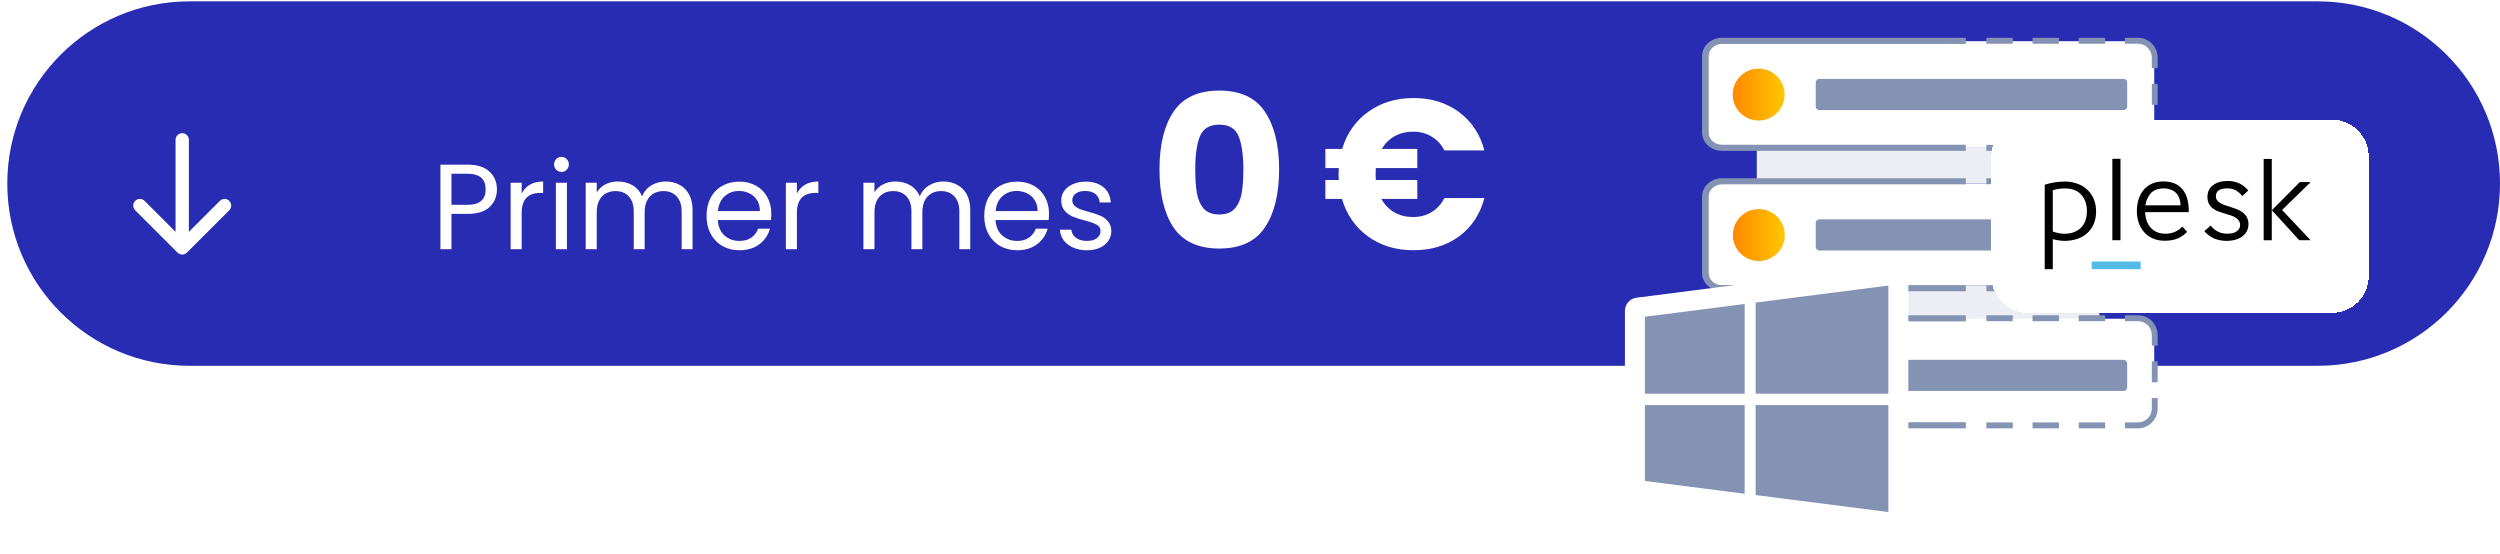 <svg width="343" height="76" viewBox="0 0 343 76" fill="none" xmlns="http://www.w3.org/2000/svg">
<path d="M1 25.186C1 11.379 12.193 0.186 26 0.186H318C331.807 0.186 343 11.379 343 25.186C343 38.993 331.807 50.186 318 50.186H26C12.193 50.186 1 38.993 1 25.186Z" fill="#272CB2"/>
<path d="M68.179 25.984C68.179 26.949 67.846 27.753 67.18 28.396C66.526 29.028 65.522 29.345 64.169 29.345H61.94V34.186H60.426V22.59H64.169C65.478 22.59 66.471 22.906 67.147 23.538C67.835 24.17 68.179 24.985 68.179 25.984ZM64.169 28.097C65.012 28.097 65.633 27.914 66.032 27.548C66.432 27.182 66.631 26.66 66.631 25.984C66.631 24.553 65.811 23.838 64.169 23.838H61.94V28.097H64.169ZM71.574 26.549C71.841 26.028 72.218 25.623 72.706 25.335C73.205 25.047 73.809 24.902 74.519 24.902V26.466H74.12C72.423 26.466 71.574 27.387 71.574 29.228V34.186H70.06V25.069H71.574V26.549ZM77.049 23.588C76.76 23.588 76.516 23.488 76.317 23.288C76.117 23.089 76.017 22.845 76.017 22.556C76.017 22.268 76.117 22.024 76.317 21.824C76.516 21.625 76.76 21.525 77.049 21.525C77.326 21.525 77.559 21.625 77.748 21.824C77.947 22.024 78.047 22.268 78.047 22.556C78.047 22.845 77.947 23.089 77.748 23.288C77.559 23.488 77.326 23.588 77.049 23.588ZM77.781 25.069V34.186H76.267V25.069H77.781ZM91.325 24.902C92.035 24.902 92.667 25.052 93.222 25.352C93.777 25.64 94.215 26.078 94.536 26.666C94.858 27.254 95.019 27.969 95.019 28.812V34.186H93.522V29.028C93.522 28.119 93.294 27.426 92.839 26.949C92.396 26.461 91.791 26.217 91.026 26.217C90.238 26.217 89.612 26.472 89.146 26.982C88.68 27.481 88.447 28.208 88.447 29.162V34.186H86.95V29.028C86.95 28.119 86.722 27.426 86.267 26.949C85.824 26.461 85.219 26.217 84.454 26.217C83.667 26.217 83.04 26.472 82.574 26.982C82.108 27.481 81.875 28.208 81.875 29.162V34.186H80.361V25.069H81.875V26.383C82.175 25.906 82.574 25.54 83.073 25.285C83.583 25.03 84.144 24.902 84.754 24.902C85.519 24.902 86.195 25.074 86.783 25.418C87.371 25.762 87.809 26.267 88.098 26.932C88.353 26.289 88.774 25.79 89.362 25.435C89.95 25.08 90.604 24.902 91.325 24.902ZM105.821 29.278C105.821 29.566 105.804 29.871 105.771 30.193H98.484C98.539 31.091 98.844 31.796 99.399 32.306C99.965 32.805 100.647 33.055 101.445 33.055C102.1 33.055 102.643 32.905 103.076 32.605C103.52 32.295 103.83 31.884 104.008 31.374H105.638C105.394 32.251 104.906 32.966 104.174 33.52C103.442 34.064 102.532 34.336 101.445 34.336C100.58 34.336 99.804 34.142 99.116 33.754C98.44 33.365 97.907 32.816 97.519 32.106C97.131 31.385 96.937 30.553 96.937 29.611C96.937 28.668 97.125 27.842 97.502 27.132C97.879 26.422 98.406 25.878 99.083 25.501C99.771 25.113 100.558 24.919 101.445 24.919C102.311 24.919 103.076 25.108 103.741 25.485C104.407 25.862 104.917 26.383 105.272 27.049C105.638 27.703 105.821 28.446 105.821 29.278ZM104.257 28.962C104.257 28.385 104.13 27.892 103.874 27.481C103.619 27.06 103.27 26.744 102.826 26.533C102.394 26.311 101.911 26.2 101.379 26.2C100.614 26.2 99.959 26.444 99.416 26.932C98.883 27.42 98.578 28.097 98.501 28.962H104.257ZM109.334 26.549C109.6 26.028 109.977 25.623 110.465 25.335C110.964 25.047 111.568 24.902 112.278 24.902V26.466H111.879C110.182 26.466 109.334 27.387 109.334 29.228V34.186H107.82V25.069H109.334V26.549ZM129.426 24.902C130.136 24.902 130.768 25.052 131.322 25.352C131.877 25.64 132.315 26.078 132.637 26.666C132.958 27.254 133.119 27.969 133.119 28.812V34.186H131.622V29.028C131.622 28.119 131.394 27.426 130.94 26.949C130.496 26.461 129.892 26.217 129.126 26.217C128.339 26.217 127.712 26.472 127.246 26.982C126.78 27.481 126.547 28.208 126.547 29.162V34.186H125.05V29.028C125.05 28.119 124.823 27.426 124.368 26.949C123.924 26.461 123.32 26.217 122.554 26.217C121.767 26.217 121.14 26.472 120.674 26.982C120.209 27.481 119.976 28.208 119.976 29.162V34.186H118.462V25.069H119.976V26.383C120.275 25.906 120.674 25.54 121.174 25.285C121.684 25.03 122.244 24.902 122.854 24.902C123.619 24.902 124.296 25.074 124.884 25.418C125.472 25.762 125.91 26.267 126.198 26.932C126.453 26.289 126.875 25.79 127.462 25.435C128.05 25.08 128.705 24.902 129.426 24.902ZM143.921 29.278C143.921 29.566 143.905 29.871 143.872 30.193H136.584C136.64 31.091 136.945 31.796 137.499 32.306C138.065 32.805 138.747 33.055 139.546 33.055C140.2 33.055 140.744 32.905 141.176 32.605C141.62 32.295 141.931 31.884 142.108 31.374H143.738C143.494 32.251 143.006 32.966 142.274 33.52C141.542 34.064 140.633 34.336 139.546 34.336C138.681 34.336 137.904 34.142 137.217 33.754C136.54 33.365 136.008 32.816 135.619 32.106C135.231 31.385 135.037 30.553 135.037 29.611C135.037 28.668 135.226 27.842 135.603 27.132C135.98 26.422 136.507 25.878 137.183 25.501C137.871 25.113 138.658 24.919 139.546 24.919C140.411 24.919 141.176 25.108 141.842 25.485C142.507 25.862 143.017 26.383 143.372 27.049C143.738 27.703 143.921 28.446 143.921 29.278ZM142.358 28.962C142.358 28.385 142.23 27.892 141.975 27.481C141.72 27.06 141.37 26.744 140.927 26.533C140.494 26.311 140.012 26.2 139.479 26.2C138.714 26.2 138.06 26.444 137.516 26.932C136.984 27.42 136.679 28.097 136.601 28.962H142.358ZM149.148 34.336C148.449 34.336 147.822 34.219 147.268 33.986C146.713 33.742 146.275 33.41 145.953 32.988C145.632 32.556 145.454 32.062 145.421 31.507H146.985C147.029 31.962 147.24 32.334 147.617 32.622C148.005 32.91 148.51 33.055 149.131 33.055C149.708 33.055 150.162 32.927 150.495 32.672C150.828 32.417 150.994 32.095 150.994 31.707C150.994 31.308 150.817 31.014 150.462 30.825C150.107 30.626 149.558 30.431 148.815 30.243C148.138 30.066 147.584 29.888 147.151 29.711C146.73 29.522 146.364 29.25 146.053 28.895C145.754 28.529 145.604 28.052 145.604 27.465C145.604 26.999 145.742 26.572 146.02 26.183C146.297 25.795 146.691 25.49 147.201 25.268C147.711 25.035 148.293 24.919 148.948 24.919C149.957 24.919 150.772 25.174 151.394 25.684C152.015 26.195 152.347 26.893 152.392 27.781H150.878C150.845 27.304 150.65 26.921 150.296 26.633C149.952 26.344 149.486 26.2 148.898 26.2C148.355 26.2 147.922 26.317 147.6 26.549C147.279 26.782 147.118 27.087 147.118 27.465C147.118 27.764 147.212 28.014 147.401 28.213C147.6 28.402 147.844 28.557 148.133 28.679C148.432 28.79 148.843 28.918 149.364 29.062C150.018 29.239 150.551 29.417 150.961 29.594C151.371 29.761 151.721 30.016 152.009 30.359C152.309 30.703 152.464 31.152 152.475 31.707C152.475 32.206 152.336 32.655 152.059 33.055C151.782 33.454 151.388 33.77 150.878 34.003C150.379 34.225 149.802 34.336 149.148 34.336ZM159.081 23.234C159.081 19.885 159.724 17.247 161.009 15.319C162.313 13.392 164.406 12.428 167.288 12.428C170.169 12.428 172.253 13.392 173.538 15.319C174.842 17.247 175.494 19.885 175.494 23.234C175.494 26.622 174.842 29.279 173.538 31.207C172.253 33.135 170.169 34.098 167.288 34.098C164.406 34.098 162.313 33.135 161.009 31.207C159.724 29.279 159.081 26.622 159.081 23.234ZM170.588 23.234C170.588 21.267 170.374 19.759 169.945 18.707C169.517 17.636 168.631 17.101 167.288 17.101C165.944 17.101 165.058 17.636 164.63 18.707C164.202 19.759 163.988 21.267 163.988 23.234C163.988 24.558 164.065 25.658 164.221 26.534C164.377 27.391 164.688 28.092 165.156 28.637C165.643 29.163 166.353 29.425 167.288 29.425C168.222 29.425 168.923 29.163 169.391 28.637C169.877 28.092 170.199 27.391 170.354 26.534C170.51 25.658 170.588 24.558 170.588 23.234ZM193.872 29.776C194.826 29.776 195.673 29.552 196.413 29.104C197.153 28.657 197.737 28.014 198.165 27.177H203.656C203.072 29.396 201.913 31.149 200.181 32.434C198.448 33.699 196.364 34.332 193.931 34.332C191.516 34.332 189.433 33.699 187.681 32.434C185.948 31.168 184.76 29.455 184.118 27.294H181.84V24.694H183.68C183.66 24.519 183.65 24.256 183.65 23.906C183.65 23.536 183.66 23.253 183.68 23.059H181.84V20.43H184.147C184.789 18.288 185.977 16.595 187.71 15.348C189.462 14.083 191.536 13.45 193.931 13.45C196.364 13.45 198.448 14.093 200.181 15.378C201.913 16.663 203.072 18.415 203.656 20.635H198.165C197.737 19.797 197.153 19.165 196.413 18.736C195.673 18.288 194.826 18.065 193.872 18.065C192.938 18.065 192.1 18.269 191.361 18.678C190.621 19.087 190.027 19.671 189.579 20.43H194.456V23.059H188.761C188.742 23.234 188.732 23.516 188.732 23.906C188.732 24.256 188.742 24.519 188.761 24.694H194.456V27.294H189.521C189.968 28.092 190.562 28.705 191.302 29.134C192.061 29.562 192.918 29.776 193.872 29.776Z" fill="white"/>
<path d="M25.913 19.186C25.913 18.682 25.504 18.273 25 18.273C24.496 18.273 24.087 18.682 24.087 19.186L25 19.186L25.913 19.186ZM24.355 34.658C24.711 35.014 25.289 35.014 25.645 34.658L31.453 28.85C31.81 28.494 31.81 27.916 31.453 27.559C31.097 27.203 30.519 27.203 30.163 27.559L25 32.722L19.837 27.559C19.481 27.203 18.903 27.203 18.547 27.559C18.19 27.916 18.19 28.494 18.547 28.85L24.355 34.658ZM25 19.186L24.087 19.186L24.087 34.013L25 34.013L25.913 34.013L25.913 19.186L25 19.186Z" fill="white"/>
<rect x="241.031" y="20.186" width="47" height="5" fill="#EDEEF3"/>
<rect x="233.991" y="5.656" width="61.57" height="14.57" rx="1.88" fill="white"/>
<path d="M233.521 18.181V7.701C233.521 6.312 234.747 5.186 236.259 5.186H269.711V6.024H236.259C235.251 6.024 234.434 6.775 234.434 7.701V18.181L234.436 18.267C234.485 19.153 235.283 19.858 236.259 19.858H269.711V20.696H236.259C234.747 20.696 233.521 19.57 233.521 18.181Z" fill="#8493B3"/>
<path d="M276.151 19.882V20.696H272.531V19.882H276.151ZM282.486 19.882V20.696H278.866V19.882H282.486ZM288.82 19.882V20.696H285.201V19.882H288.82ZM295.23 17.967V16.531H296.031V17.967C296.031 19.474 294.829 20.696 293.345 20.696H291.536V19.882H293.345C294.354 19.882 295.177 19.078 295.228 18.066L295.23 17.967ZM296.031 11.505V14.377H295.23V11.505H296.031ZM295.23 7.915C295.23 6.89 294.438 6.054 293.443 6.002L293.345 6V5.186C294.829 5.186 296.031 6.408 296.031 7.915V9.351H295.23V7.915ZM276.151 5.186V6H272.531V5.186H276.151ZM282.486 5.186V6H278.866V5.186H282.486ZM288.82 5.186V6H285.201V5.186H288.82ZM293.345 5.186V6H291.536V5.186H293.345Z" fill="#8493B3"/>
<rect x="241.031" y="39.186" width="47" height="5" fill="#EDEEF3"/>
<rect x="233.991" y="43.726" width="61.57" height="14.57" rx="1.88" fill="white"/>
<rect x="234.031" y="25.186" width="62" height="14" rx="1.88" fill="white"/>
<path d="M233.521 56.251V45.771C233.521 44.382 234.747 43.256 236.259 43.256H269.711V44.095H236.259C235.251 44.095 234.434 44.845 234.434 45.771V56.251L234.436 56.337C234.485 57.223 235.283 57.928 236.259 57.928H269.711V58.766H236.259C234.747 58.766 233.521 57.64 233.521 56.251Z" fill="#8493B3"/>
<path d="M276.151 57.952V58.766H272.531V57.952H276.151ZM282.486 57.952V58.766H278.866V57.952H282.486ZM288.82 57.952V58.766H285.201V57.952H288.82ZM295.23 56.038V54.602H296.031V56.038C296.031 57.544 294.829 58.766 293.345 58.766H291.536V57.952H293.345C294.354 57.952 295.177 57.148 295.228 56.136L295.23 56.038ZM296.031 49.575V52.447H295.23V49.575H296.031ZM295.23 45.985C295.23 44.961 294.438 44.124 293.443 44.072L293.345 44.07V43.256C294.829 43.256 296.031 44.478 296.031 45.985V47.421H295.23V45.985ZM276.151 43.256V44.07H272.531V43.256H276.151ZM282.486 43.256V44.07H278.866V43.256H282.486ZM288.82 43.256V44.07H285.201V43.256H288.82ZM293.345 43.256V44.07H291.536V43.256H293.345Z" fill="#8493B3"/>
<path d="M233.521 37.451V26.971C233.521 25.582 234.747 24.456 236.259 24.456H269.711V25.294H236.259C235.251 25.294 234.434 26.045 234.434 26.971V37.451L234.436 37.537C234.485 38.423 235.283 39.128 236.259 39.128H269.711V39.966H236.259C234.747 39.966 233.521 38.84 233.521 37.451Z" fill="#8493B3"/>
<path d="M276.151 39.152V39.966H272.531V39.152H276.151ZM282.486 39.152V39.966H278.866V39.152H282.486ZM288.82 39.152V39.966H285.201V39.152H288.82ZM295.23 37.237V35.801H296.031V37.237C296.031 38.744 294.829 39.966 293.345 39.966H291.536V39.152H293.345C294.354 39.152 295.177 38.348 295.228 37.336L295.23 37.237ZM296.031 30.775V33.647H295.23V30.775H296.031ZM295.23 27.185C295.23 26.16 294.438 25.324 293.443 25.272L293.345 25.27V24.456C294.829 24.456 296.031 25.678 296.031 27.185V28.621H295.23V27.185ZM276.151 24.456V25.27H272.531V24.456H276.151ZM282.486 24.456V25.27H278.866V24.456H282.486ZM288.82 24.456V25.27H285.201V24.456H288.82ZM293.345 24.456V25.27H291.536V24.456H293.345Z" fill="#8493B3"/>
<circle cx="241.286" cy="12.977" r="3.561" fill="url(#paint0_linear_711_2857)"/>
<rect x="249.119" y="10.826" width="42.731" height="4.273" rx="0.47" fill="#8493B3"/>
<circle cx="241.313" cy="32.247" r="3.561" fill="url(#paint1_linear_711_2857)"/>
<rect x="249.119" y="30.096" width="42.731" height="4.273" rx="0.47" fill="#8493B3"/>
<circle cx="241.313" cy="51.517" r="3.561" fill="url(#paint2_linear_711_2857)"/>
<rect x="249.119" y="49.366" width="42.731" height="4.273" rx="0.47" fill="#8493B3"/>
<g filter="url(#filter0_d_711_2857)">
<path d="M272.105 19.257C272.105 16.467 274.367 14.206 277.157 14.206H318.832C321.622 14.206 323.884 16.467 323.884 19.257V35.675C323.884 38.465 321.622 40.726 318.832 40.726H277.157C274.367 40.726 272.105 38.465 272.105 35.675V19.257Z" fill="white" shape-rendering="crispEdges"/>
<g clip-path="url(#clip0_711_2857)">
<path d="M319.464 5.366H275.895V48.935H319.464V5.366Z" fill="white"/>
<path d="M280.537 34.723H279.431V23.133C280.311 22.854 281.234 22.706 282.167 22.697C282.768 22.689 283.369 22.793 283.936 23.002C284.441 23.185 284.912 23.473 285.304 23.848C285.687 24.214 285.984 24.649 286.175 25.146C286.384 25.66 286.48 26.218 286.48 26.776C286.48 27.49 286.358 28.1 286.114 28.614C285.888 29.102 285.557 29.529 285.147 29.878C284.746 30.209 284.284 30.453 283.779 30.601C283.274 30.758 282.742 30.836 282.21 30.836C281.923 30.836 281.644 30.819 281.365 30.775C281.086 30.732 280.807 30.671 280.537 30.601V34.723ZM285.217 26.749C285.217 25.826 284.955 25.076 284.441 24.501C283.927 23.935 283.195 23.647 282.263 23.647C281.966 23.647 281.679 23.665 281.383 23.7C281.095 23.734 280.807 23.804 280.537 23.9V29.555C280.799 29.642 281.06 29.712 281.33 29.773C281.592 29.834 281.853 29.86 282.123 29.86C283.073 29.86 283.822 29.59 284.38 29.05C284.938 28.518 285.217 27.752 285.217 26.749Z" fill="black"/>
<path d="M288.711 30.758V19.578H289.826V30.749H288.711V30.758Z" fill="black"/>
<path d="M298.967 29.59C298.61 29.983 298.165 30.296 297.677 30.505C297.189 30.715 296.597 30.819 295.908 30.819C295.333 30.828 294.758 30.723 294.226 30.488C293.765 30.288 293.355 29.983 293.033 29.599C292.71 29.224 292.466 28.789 292.318 28.318C292.153 27.83 292.074 27.316 292.074 26.802C292.057 26.183 292.161 25.556 292.362 24.972C292.527 24.493 292.797 24.057 293.146 23.682C293.468 23.351 293.86 23.09 294.296 22.924C294.741 22.759 295.211 22.68 295.682 22.68C296.849 22.68 297.738 23.038 298.331 23.761C298.923 24.475 299.211 25.521 299.193 26.898H293.207C293.242 27.804 293.503 28.519 293.991 29.05C294.479 29.582 295.15 29.852 295.987 29.852C296.422 29.861 296.858 29.782 297.268 29.617C297.668 29.451 298.017 29.198 298.305 28.876L298.967 29.59ZM298.069 25.965C298.069 25.652 298.017 25.338 297.921 25.042C297.825 24.772 297.686 24.519 297.494 24.31C297.294 24.092 297.041 23.926 296.771 23.822C296.1 23.578 295.359 23.578 294.688 23.822C294.427 23.926 294.183 24.083 293.991 24.292C293.8 24.51 293.643 24.754 293.521 25.016C293.373 25.312 293.285 25.634 293.242 25.965H298.069Z" fill="black"/>
<path d="M306.505 24.658C306.261 24.336 305.956 24.074 305.599 23.883C305.242 23.708 304.841 23.621 304.449 23.639C303.882 23.639 303.481 23.743 303.255 23.944C303.028 24.135 302.906 24.414 302.915 24.71C302.906 24.902 302.967 25.094 303.072 25.251C303.185 25.408 303.325 25.538 303.49 25.634C303.682 25.747 303.882 25.843 304.091 25.913C304.318 25.991 304.553 26.07 304.806 26.148C305.111 26.244 305.407 26.349 305.712 26.462C306.008 26.567 306.287 26.715 306.54 26.898C306.784 27.072 306.993 27.299 307.15 27.56C307.316 27.856 307.394 28.196 307.385 28.545C307.394 28.884 307.307 29.216 307.15 29.52C306.993 29.808 306.775 30.052 306.514 30.244C306.226 30.453 305.904 30.601 305.564 30.688C304.623 30.932 303.621 30.88 302.715 30.531C302.183 30.296 301.704 29.939 301.329 29.503L302.2 28.736C302.784 29.486 303.534 29.852 304.457 29.852C305.059 29.852 305.503 29.738 305.799 29.512C306.087 29.285 306.235 29.015 306.235 28.701C306.244 28.484 306.191 28.274 306.078 28.083C305.965 27.909 305.817 27.769 305.642 27.656C305.442 27.534 305.233 27.429 305.006 27.36C304.762 27.281 304.51 27.203 304.248 27.124C303.943 27.037 303.647 26.941 303.351 26.837C303.072 26.741 302.802 26.601 302.558 26.427C302.322 26.262 302.122 26.044 301.983 25.8C301.826 25.503 301.747 25.164 301.756 24.824C301.756 24.118 302.009 23.578 302.523 23.194C303.037 22.811 303.699 22.619 304.518 22.619C305.05 22.61 305.573 22.715 306.061 22.915C306.514 23.107 306.941 23.447 307.359 23.926L306.54 24.676L306.505 24.658Z" fill="black"/>
<path d="M309.468 30.758V19.595H310.583V30.758H309.468ZM310.592 26.636L314.426 22.767H315.925L311.995 26.601L315.907 30.749H314.356L310.592 26.636Z" fill="black"/>
<path d="M292.597 34.723H285.87V33.668H292.597V34.723Z" fill="#53BCE6"/>
</g>
</g>
<g filter="url(#filter1_d_711_2857)">
<path fill-rule="evenodd" clip-rule="evenodd" d="M237.195 37.219C237.195 37.218 237.195 37.218 237.196 37.218L258.826 34.45C259.918 34.31 260.885 35.161 260.885 36.262V69.411C260.885 70.512 259.918 71.363 258.826 71.223L241.176 68.964C241.172 68.963 241.169 68.967 241.169 68.971C241.169 68.975 241.165 68.978 241.161 68.977L223.595 66.724C222.683 66.607 222 65.831 222 64.912V40.776C222 39.857 222.683 39.081 223.595 38.964L237.194 37.219C237.195 37.219 237.195 37.219 237.195 37.219Z" fill="white"/>
<path fill-rule="evenodd" clip-rule="evenodd" d="M239.935 52.129V39.63L258.144 37.3V52.129H239.935ZM238.428 39.824L224.74 41.58V52.129H238.428V39.824ZM238.428 65.864L224.74 64.108V53.698H238.428V65.864ZM239.935 66.042L258.144 68.373V53.698H239.935V66.042Z" fill="#8493B3"/>
</g>
<defs>
<filter id="filter0_d_711_2857" x="269.895" y="13.101" width="58.408" height="33.151" filterUnits="userSpaceOnUse" color-interpolation-filters="sRGB">
<feFlood flood-opacity="0" result="BackgroundImageFix"/>
<feColorMatrix in="SourceAlpha" type="matrix" values="0 0 0 0 0 0 0 0 0 0 0 0 0 0 0 0 0 0 127 0" result="hardAlpha"/>
<feOffset dx="1.105" dy="2.21"/>
<feGaussianBlur stdDeviation="1.658"/>
<feComposite in2="hardAlpha" operator="out"/>
<feColorMatrix type="matrix" values="0 0 0 0 0.184 0 0 0 0 0.184 0 0 0 0 0.439 0 0 0 0.2 0"/>
<feBlend mode="normal" in2="BackgroundImageFix" result="effect1_dropShadow_711_2857"/>
<feBlend mode="normal" in="SourceGraphic" in2="effect1_dropShadow_711_2857" result="shape"/>
</filter>
<filter id="filter1_d_711_2857" x="220.12" y="33.495" width="44.525" height="42.444" filterUnits="userSpaceOnUse" color-interpolation-filters="sRGB">
<feFlood flood-opacity="0" result="BackgroundImageFix"/>
<feColorMatrix in="SourceAlpha" type="matrix" values="0 0 0 0 0 0 0 0 0 0 0 0 0 0 0 0 0 0 127 0" result="hardAlpha"/>
<feOffset dx="0.94" dy="1.88"/>
<feGaussianBlur stdDeviation="1.41"/>
<feComposite in2="hardAlpha" operator="out"/>
<feColorMatrix type="matrix" values="0 0 0 0 0.184 0 0 0 0 0.184 0 0 0 0 0.439 0 0 0 0.2 0"/>
<feBlend mode="normal" in2="BackgroundImageFix" result="effect1_dropShadow_711_2857"/>
<feBlend mode="normal" in="SourceGraphic" in2="effect1_dropShadow_711_2857" result="shape"/>
</filter>
<linearGradient id="paint0_linear_711_2857" x1="237.725" y1="12.977" x2="244.846" y2="12.977" gradientUnits="userSpaceOnUse">
<stop stop-color="#FF8800"/>
<stop offset="1" stop-color="#FFC700"/>
</linearGradient>
<linearGradient id="paint1_linear_711_2857" x1="237.752" y1="32.247" x2="244.874" y2="32.247" gradientUnits="userSpaceOnUse">
<stop stop-color="#FF8800"/>
<stop offset="1" stop-color="#FFC700"/>
</linearGradient>
<linearGradient id="paint2_linear_711_2857" x1="237.752" y1="51.517" x2="244.874" y2="51.517" gradientUnits="userSpaceOnUse">
<stop stop-color="#FF8800"/>
<stop offset="1" stop-color="#FFC700"/>
</linearGradient>
<clipPath id="clip0_711_2857">
<rect width="43.57" height="15.786" fill="white" transform="translate(275.895 19.257)"/>
</clipPath>
</defs>
</svg>
